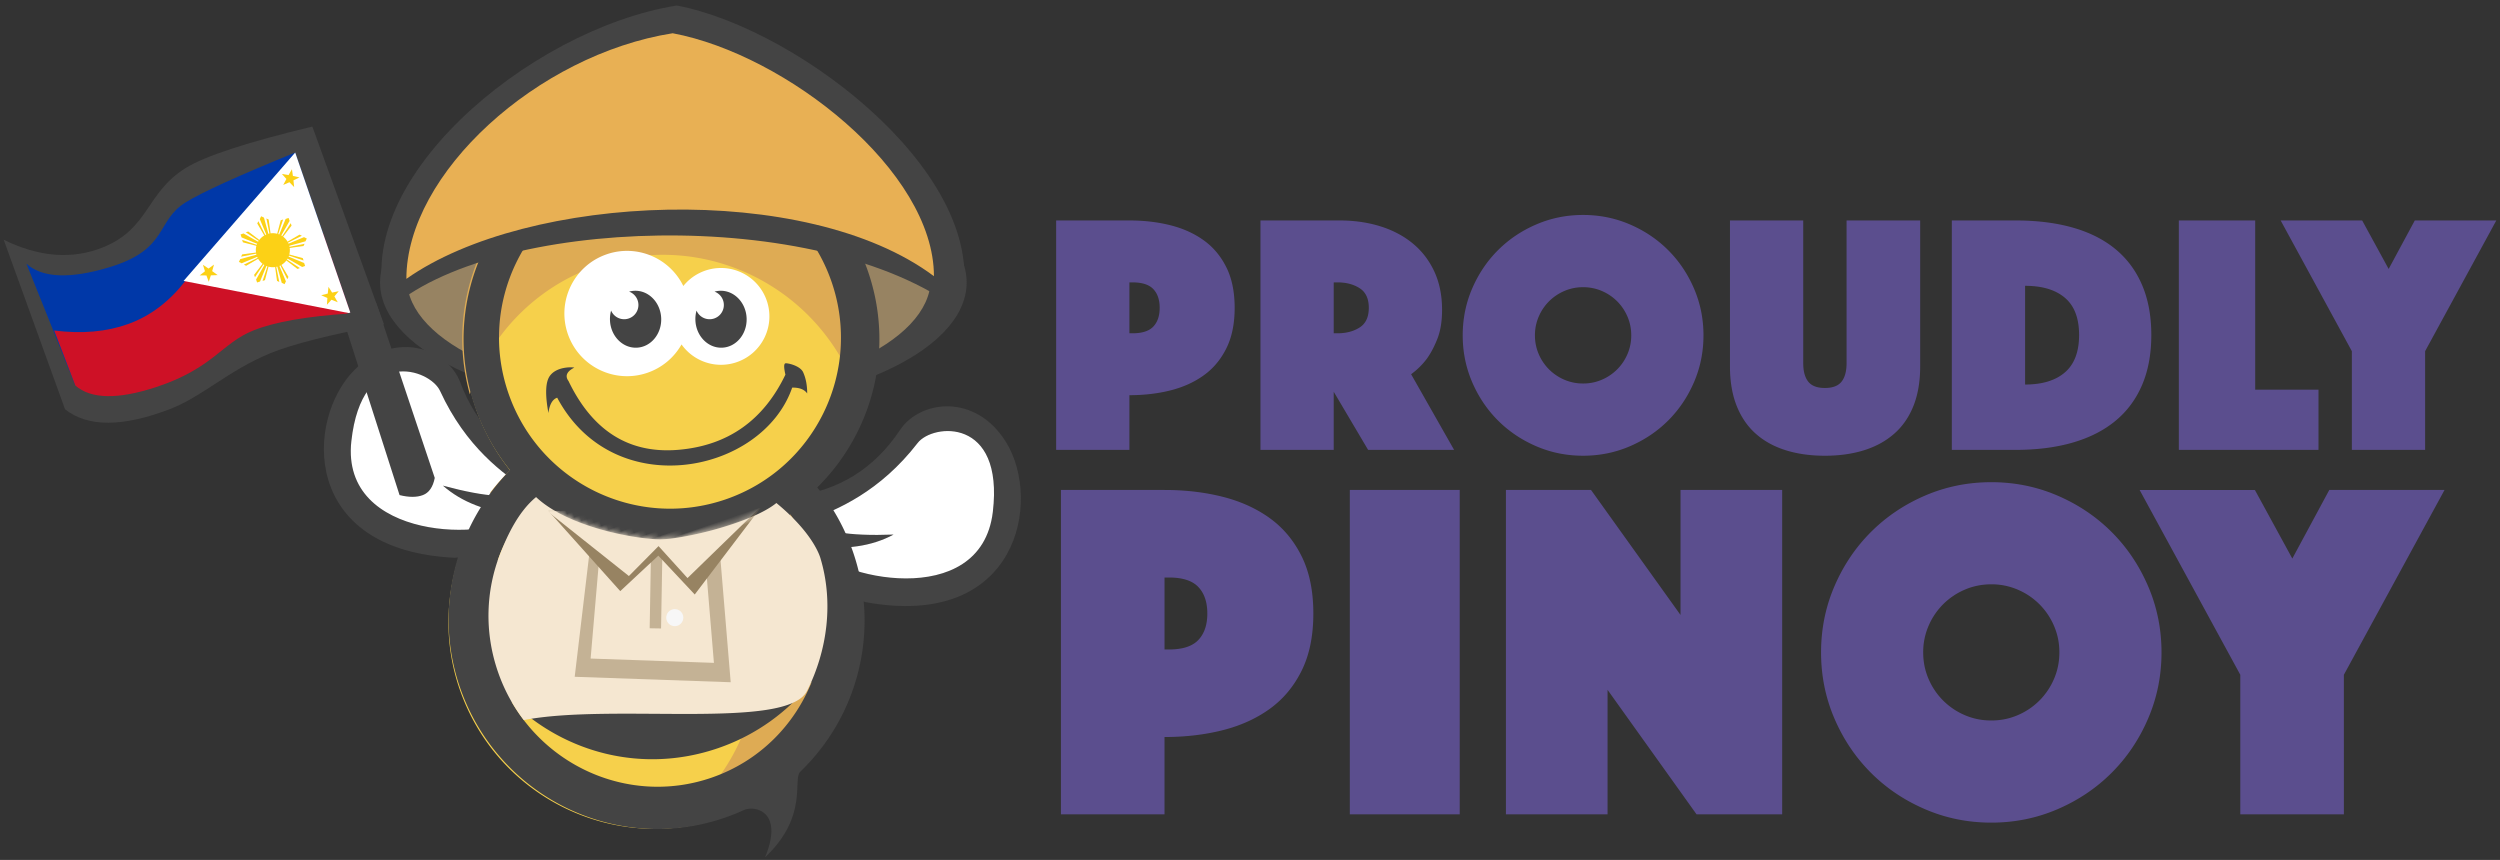 <svg width="439" height="151" xmlns="http://www.w3.org/2000/svg" xmlns:xlink="http://www.w3.org/1999/xlink"><rect width="100%" height="100%" fill="#333333" stroke="none"/><defs><path d="M58.519 36.32a30.157 30.157 0 001.528-9.511c0-7.426-2.677-14.217-7.107-19.436C50.737 4.777 47.524 1.407 43.724 0c-3.547 6.813-14.208 12.738-18.176 14.104-3.967 1.366-16.253 2.516-21.38.617C-.196 21.809-.01 26.008.005 26.405c.314 8.047 4.096 15.684 9.808 21.266 5.582 5.455 32.937-9.112 48.706-11.35z" id="a"/></defs><g fill="none" fill-rule="evenodd"><g transform="rotate(-19 73.645 31.23)"><ellipse fill="#444" fill-rule="nonzero" transform="rotate(19 109.827 63.126)" cx="109.827" cy="63.126" rx="51.5" ry="22.5"/><ellipse fill="#978362" fill-rule="nonzero" transform="rotate(19 109.286 62.263)" cx="109.286" cy="62.263" rx="46" ry="20.5"/><path d="M155.943 108.664c2.656 11.777-8.71 31.906-32.478 18.517-5.725-4.314-9.373-9.484-10.944-15.509l4.943-6.185c7.913 1.666 15.096.03 21.55-4.905 5.026-3.846 14.686-1.86 16.929 8.082zm-6.186 10.815c7.305-15.145-4.924-18.12-8.546-15.74-9.073 5.96-17.169 6.478-22.387 6.597 1.123 2.515 5.511 4.926 13.165 7.233-4.318.704-8.938-.18-13.859-2.65 1.217 6.284 23.917 20.546 31.627 4.56zM51.802 59.458C40.977 64.805 32.487 86.306 57.85 96.35c6.956 1.734 13.269 1.316 18.94-1.255l1.695-7.734c-6.274-5.101-9.524-11.713-9.749-19.834-.175-6.326-7.797-12.584-16.934-8.07zM47.289 71.07c7.174-15.208 17.181-7.576 17.611-3.264 1.077 10.803 5.77 17.42 8.962 21.55-2.661.71-7.297-1.183-13.906-5.68 2.17 3.799 5.763 6.833 10.78 9.104-5.65 3.008-31.018-5.657-23.447-21.71z" fill="#444" fill-rule="nonzero"/><path d="M118.824 110.336c5.218-.119 13.314-.636 22.387-6.597 3.622-2.38 15.85.595 8.546 15.74-7.71 15.986-30.41 1.724-31.627-4.56 4.921 2.47 9.541 3.354 13.859 2.65-7.654-2.307-12.042-4.718-13.165-7.233zm-44.962-20.98c-3.192-4.13-7.885-10.746-8.962-21.55-.43-4.311-10.437-11.943-17.61 3.265-7.572 16.053 17.797 24.718 23.446 21.71-5.017-2.27-8.61-5.305-10.78-9.104 6.61 4.497 11.245 6.39 13.906 5.68z" fill="#FFF" fill-rule="nonzero"/><path d="M105.97 36.363c-19.947 0-36.118 16.256-36.118 36.309a36.4 36.4 0 002.288 12.745c-12.291 5.793-21.05 18.446-21.05 32.994 0 20.053 16.17 36.309 36.118 36.309 1.205 0 2.396-.06 3.57-.175 2.024-.2 9.698-2.296 11.482-3.119a36.325 36.325 0 0021.066-33.015 36.4 36.4 0 00-2.286-12.74 36.307 36.307 0 0021.05-33c0-20.052-16.171-36.308-36.12-36.308z" fill="#F6D04B" fill-rule="nonzero"/><path d="M120.535 105.278c-4.422.44-10.968 1.238-17.96.703a36.494 36.494 0 012.025 12.03c0 14.643-8.594 27.26-20.97 32.994-.81.375-1.405 1.462-1.387 2.995a36.055 36.055 0 008.167.122c2.015-.2 9.655-2.294 11.43-3.117 12.376-5.734 20.97-18.351 20.97-32.995 0-4.48-.804-8.77-2.275-12.732zm-15.001-69.265c-19.108 0-34.734 15.044-35.886 34.036 6.578-8.55 16.86-14.054 28.417-14.054 19.857 0 35.954 16.246 35.954 36.287 0 .755-.023 1.506-.068 2.25 4.724-6.142 7.536-13.856 7.536-22.233 0-20.04-16.097-36.286-35.953-36.286zm-33.61 48.99a36.095 36.095 0 00-4.558 2.568c2.443.828 4.897 1.819 7.338 2.914a38.22 38.22 0 01-2.78-5.481z" fill="#DEAB54" fill-rule="nonzero"/><path d="M100.365 54.63c5.617 0 10.25 4.21 10.917 9.647a8.5 8.5 0 11-3.636 9.599 10.959 10.959 0 01-7.281 2.755c-6.075 0-11-4.925-11-11s4.925-11 11-11z" fill="#FFF" fill-rule="nonzero"/><path d="M106.279 35.927c-20.158 0-36.5 16.341-36.5 36.5 0 4.4.779 8.62 2.206 12.526C59.85 90.937 51.253 103.6 51.253 118.13c0 20.322 16.341 36.797 36.5 36.797 1.217 0 2.42-.06 3.608-.178 2.045-.202 6.687 2.433.834 9.047 9.613-4.319 8.966-11.373 10.769-12.207 12.564-5.815 21.289-18.61 21.289-33.46 0-4.315-.737-8.458-2.091-12.306l-.162-.446.408-.198c12.069-5.955 20.371-18.384 20.371-32.752 0-20.159-16.342-36.5-36.5-36.5zm-47.3 87.463l.005.01c5.915 11.705 17.741 19.597 31.686 19.597 7.12 0 13.757-2.092 19.346-5.704-5.39 6.27-13.323 10.231-22.17 10.231-14.322 0-26.253-10.385-28.867-24.134zm15.089-31.866c6.134 35.3 39.98 24.615 41.915 16.738 2.226 8.686 1.255 10.251 1.24 10.648-.032.815-.096 1.62-.19 2.417-14.115 13.993-48.727 8.877-52.245-22.109.249-.32.504-.633.765-.941 2.204-2.597 5.558-5.05 8.515-6.753zm32.057-49.508c16.575 0 30.011 13.455 30.011 30.053s-13.436 30.053-30.011 30.053S76.113 88.667 76.113 72.07s13.437-30.053 30.012-30.053zM83.957 71.59c-1.065.778-1.842 2.8-2.333 6.064.677-1.362 1.454-2.044 2.333-2.044 3.32 20.883 29.755 24.344 39.592 11.76 1.209.394 1.928 1.004 2.157 1.832.469-1.362.649-2.613.54-3.754-.12-1.268-2.07-2.459-2.436-2.495-.292-.029-.508.598-.647 1.88-6.248 6.324-13.557 8.456-21.926 6.393-8.486-2.09-13.301-8-14.448-17.728-.331-1.061.247-1.697 1.734-1.908-.529-.308-2.969-1.167-4.566 0zm18.963-9.307a4.084 4.084 0 00-.96-.172 2.5 2.5 0 11-4.074 2.12c-.31.449-.56.959-.732 1.518-.807 2.64.465 5.37 2.842 6.097 2.376.727 4.958-.825 5.765-3.466.807-2.64-.465-5.37-2.841-6.097zm14.182 4.884a4.084 4.084 0 00-.96-.172 2.5 2.5 0 11-4.073 2.12 5.49 5.49 0 00-.732 1.518c-.807 2.64.465 5.37 2.842 6.097 2.376.726 4.957-.825 5.765-3.466.807-2.64-.465-5.37-2.842-6.097z" fill="#444" fill-rule="nonzero"/><g transform="matrix(-1 0 0 1 118.494 90.904)"><mask id="b" fill="#fff"><use xlink:href="#a"/></mask><use fill="#F5E7D1" fill-rule="nonzero" xlink:href="#a"/><g mask="url(#b)" fill-rule="nonzero"><g transform="rotate(-40 26.684 5.939)"><path d="M11.308 7.019l2.521.868L3.97 28.33l20.484 7.053 6.034-20.925 1.601.55-6.172 24.367L0 30.451 11.308 7.02zm8.62 4.903l1.88.684-5.13 14.096-1.88-.684 5.13-14.096z" fill="#C4B295"/><path fill="#978362" d="M6.078 0l5.337 18.33 8.416-4.076 4.008 8.209 16.831-8.63z"/><path fill="#F5E7D1" d="M6.244.11l7.392 15.982 6.76-3.42 2.977 6.772 17.463-5.501z"/><circle fill="#F7F7F7" cx="13.23" cy="23.378" r="1.5"/></g></g></g><g transform="matrix(-1 0 0 1 59.572 14.827)" fill-rule="nonzero"><path d="M.767 1.772C12.476.645 20.28.526 24.177 1.414c8.015 1.827 9.49 7.973 18.219 8.436 5.82.308 11.181-2.003 16.085-6.934l-.49 31.648c-2.724 4.276-8.505 6.267-17.344 5.973-6.23-.208-11.942-3.09-20.049-3.545-4.039-.226-10.844.34-20.415 1.7l.584-36.92z" fill="#444"/><path d="M5.1 5.1c10.768.599 17.781 1.27 21.04 2.011 6.066 1.382 5.481 6.82 16.346 6.41 7.242-.272 11.775-2.047 13.596-5.325l-1.159 23.019c-15.648-1.284-27.667-1.608-36.06-.974-8.392.634-12.98 2.214-13.763 4.74V5.1z" fill="#0038A8"/><path d="M5.1 20.04l25.514.06c3.884 2.548 7.87 3.856 11.956 3.924 4.086.067 8.327-.984 12.721-3.154l-.368 10.345c-1.802 3.145-6.228 4.77-13.275 4.875-10.572.157-13.39-3.531-19.406-3.84-4.01-.207-9.724.703-17.142 2.73V20.04z" fill="#CE1126"/><path fill="#FFF" d="M30.977 20.04L5.1 34.98V5.1"/><circle fill="#FCD116" cx="14.396" cy="20.04" r="2.988"/><path fill="#FCD116" d="M8.088 20.04l.388.388 5.92-.388-5.92-.388z"/><path fill="#FCD116" d="M8.752 20.783l.317.316 5.327-1.06z"/><path fill="#FCD116" d="M8.752 19.297l.317-.317 5.327 1.06z"/><path fill="#FCD116" d="M9.935 15.58v.548l4.46 3.912-3.91-4.46z"/><path fill="#FCD116" d="M9.88 16.574v.448l4.516 3.018zm1.05-1.05h.448l3.018 4.516zm3.466-1.792l-.388.388.388 5.92.388-5.92z"/><path fill="#FCD116" d="M13.653 14.396l-.317.316 1.06 5.328z"/><path fill="#FCD116" d="M15.139 14.396l.317.316-1.06 5.328zm3.717 1.184h-.548l-3.912 4.46 4.46-3.912zm-.995-.056h-.447l-3.018 4.516zm1.051 1.05v.448l-4.516 3.018z"/><path fill="#FCD116" d="M20.704 20.04l-.388-.388-5.92.388 5.92.388zm-.664-.743l-.317-.317-5.327 1.06z"/><path fill="#FCD116" d="M20.04 20.783l-.317.316-5.327-1.06zM18.856 24.5v-.548l-4.46-3.912 3.912 4.46z"/><path fill="#FCD116" d="M18.912 23.505v-.447l-4.516-3.018z"/><path fill="#FCD116" d="M17.861 24.556h-.447l-3.018-4.516zm-3.465 1.792l.388-.388-.388-5.92-.388 5.92z"/><path fill="#FCD116" d="M15.139 25.684l.317-.317-1.06-5.327z"/><path fill="#FCD116" d="M13.653 25.684l-.317-.317 1.06-5.327zM9.935 24.5h.55l3.91-4.46-4.46 3.912zm.995.056h.448l3.018-4.516z"/><path fill="#FCD116" d="M9.88 23.505v-.447l4.516-3.018zM5.8 9.47l1.18.148.27 1.158.506-1.076 1.184.1-.867-.813.461-1.096-1.041.574-.9-.778.224 1.168zm0 21.14l1.017.615-.223 1.167.899-.777 1.041.573-.46-1.095.866-.814-1.184.1-.506-1.075-.27 1.157zm19.186-11.546l.679.976-.68.976 1.139-.345.718.948.024-1.189 1.123-.39-1.123-.39-.024-1.189-.718.947z"/><path d="M6.645 34.847l.713 33.094c-1.434.93-2.726 1.374-3.876 1.335-1.15-.04-2.133-.763-2.95-2.17L.263 34.683l6.382.164z" fill="#444"/></g><path d="M155.702 84.13c13.886-19.007-10.067-55.707-29.465-66.796-26.079-4.57-65.555 10.83-65.375 34.14 22.28-9.772 77.601 7.005 94.84 32.656z" fill="#444" fill-rule="nonzero"/><path d="M153.455 76.976c6.023-17.494-11.857-45.24-29.488-55.274-23.673-4.188-52.235 8.062-58.259 25.556 25.022-7.268 72.03 6.59 87.747 29.718z" fill="#E8B054" fill-rule="nonzero"/></g><path d="M349.67 84.672c4.099 0 7.97.783 11.614 2.348 3.644 1.566 6.818 3.701 9.522 6.405 2.705 2.705 4.84 5.879 6.405 9.522 1.566 3.644 2.349 7.516 2.349 11.615s-.783 7.97-2.349 11.614c-1.565 3.644-3.7 6.818-6.405 9.522-2.704 2.705-5.878 4.84-9.522 6.405-3.644 1.566-7.515 2.349-11.614 2.349-4.1 0-7.971-.783-11.615-2.349-3.643-1.565-6.817-3.7-9.522-6.405-2.704-2.704-4.84-5.878-6.405-9.522-1.565-3.644-2.348-7.515-2.348-11.614 0-4.1.783-7.97 2.348-11.615 1.566-3.643 3.7-6.817 6.405-9.522 2.705-2.704 5.879-4.839 9.522-6.405 3.644-1.565 7.515-2.348 11.615-2.348zm-145.18 1.366l.777.006c3.351.053 6.494.45 9.428 1.19 3.16.797 5.921 2.05 8.284 3.757 2.363 1.708 4.227 3.943 5.593 6.704 1.367 2.762 2.05 6.106 2.05 10.035 0 3.928-.683 7.273-2.05 10.034-1.366 2.762-3.23 4.996-5.593 6.704-2.363 1.708-5.124 2.96-8.284 3.758-3.16.797-6.562 1.195-10.205 1.195V143H186.3V86.038h18.19zm51.837 0V143h-19.3V86.038h19.3zm23.058 0l15.714 21.948V86.038h17.849V143h-15.03l-15.629-21.862V143H264.44V86.038h14.945zm116.572 0l6.575 12.042 6.49-12.042h20.24l-17.677 32.452V143h-18.19v-24.51l-17.678-32.452h20.24zm-46.287 16.568c-1.651 0-3.203.313-4.655.94a12.088 12.088 0 00-3.8 2.561 12.088 12.088 0 00-2.562 3.8 11.633 11.633 0 00-.94 4.655c0 1.65.314 3.202.94 4.654a12.088 12.088 0 002.562 3.8 12.088 12.088 0 003.8 2.562c1.452.627 3.004.94 4.655.94 1.65 0 3.202-.313 4.654-.94a12.088 12.088 0 003.8-2.562 12.088 12.088 0 002.562-3.8c.627-1.452.94-3.003.94-4.654 0-1.651-.313-3.203-.94-4.654a12.088 12.088 0 00-2.562-3.8 12.088 12.088 0 00-3.8-2.563 11.628 11.628 0 00-4.654-.94zm-144.412-1.196h-.768v12.64h.768c2.391 0 4.114-.556 5.167-1.666 1.053-1.11 1.58-2.662 1.58-4.654 0-1.993-.527-3.544-1.58-4.654-1.053-1.11-2.776-1.666-5.167-1.666zm72.733-63.663c2.9 0 5.638.553 8.215 1.66 2.577 1.108 4.822 2.618 6.734 4.53 1.913 1.913 3.423 4.158 4.53 6.735 1.108 2.577 1.661 5.316 1.661 8.215s-.553 5.637-1.66 8.214c-1.108 2.577-2.618 4.822-4.53 6.735-1.913 1.912-4.158 3.422-6.735 4.53-2.577 1.107-5.315 1.66-8.215 1.66-2.899 0-5.637-.553-8.214-1.66-2.577-1.108-4.822-2.618-6.735-4.53-1.912-1.913-3.422-4.158-4.53-6.735-1.107-2.577-1.66-5.315-1.66-8.214 0-2.9.553-5.638 1.66-8.215 1.108-2.577 2.618-4.822 4.53-6.734 1.913-1.913 4.158-3.423 6.735-4.53 2.577-1.108 5.315-1.661 8.214-1.661zm38.656.966V63.78l.005.297c.039 1.265.329 2.243.871 2.935.584.745 1.56 1.117 2.93 1.117 1.369 0 2.345-.372 2.929-1.117.584-.745.876-1.822.876-3.232V38.713h12.925v25.61l-.005.527c-.049 2.438-.44 4.577-1.172 6.419-.786 1.973-1.913 3.604-3.383 4.892-1.47 1.289-3.231 2.255-5.285 2.9-2.053.644-4.349.966-6.885.966-2.537 0-4.832-.322-6.886-.967-2.054-.644-3.805-1.61-5.255-2.899-1.45-1.288-2.567-2.92-3.352-4.892-.785-1.973-1.178-4.289-1.178-6.946v-25.61h12.865zm-118.323 0l.64.006c2.337.043 4.529.323 6.578.84 2.234.564 4.187 1.45 5.858 2.657 1.671 1.208 2.99 2.789 3.957 4.742.966 1.953 1.45 4.318 1.45 7.097 0 2.778-.484 5.144-1.45 7.097-.967 1.953-2.286 3.533-3.957 4.741-1.67 1.208-3.624 2.094-5.858 2.658-2.235.564-4.641.845-7.218.845V79h-12.865V38.713h12.865zm36.904 0l.592.006c2.351.049 4.54.39 6.566 1.021 2.194.685 4.097 1.691 5.707 3.02 1.611 1.329 2.87 2.97 3.775 4.923.906 1.953 1.36 4.197 1.36 6.734 0 2.014-.282 3.725-.846 5.134-.564 1.41-1.188 2.577-1.873 3.503a13.047 13.047 0 01-2.718 2.658L255.341 79h-15.1l-6.04-10.208V79h-12.865V38.713h13.892zm118.686 0l.705.005c3.5.05 6.638.47 9.412 1.264 2.96.845 5.456 2.114 7.49 3.805 2.033 1.691 3.584 3.795 4.65 6.312 1.068 2.516 1.601 5.426 1.601 8.727 0 3.302-.533 6.212-1.6 8.728-1.067 2.517-2.618 4.62-4.651 6.312-2.034 1.691-4.53 2.97-7.49 3.835-2.96.866-6.332 1.299-10.117 1.299H342.74V38.713h11.174zm42.099 0V68.43h11.114V79h-24.523V38.713h13.409zm18.784 0l4.651 8.517 4.59-8.517h14.315l-12.502 22.952V79h-12.866V61.665l-12.502-22.952h14.314zM355.605 50.19v17.335c3.02 0 5.356-.715 7.007-2.144 1.65-1.43 2.476-3.614 2.476-6.554 0-2.94-.825-5.113-2.476-6.523-1.651-1.41-3.987-2.114-7.007-2.114zm-77.614.242a8.221 8.221 0 00-3.291.664 8.55 8.55 0 00-2.688 1.812 8.55 8.55 0 00-1.812 2.688 8.221 8.221 0 00-.665 3.292c0 1.168.222 2.265.665 3.292a8.55 8.55 0 001.812 2.687 8.55 8.55 0 002.688 1.812 8.221 8.221 0 003.291.665 8.221 8.221 0 003.292-.665 8.55 8.55 0 002.688-1.812 8.55 8.55 0 001.812-2.687 8.221 8.221 0 00.664-3.292 8.221 8.221 0 00-.664-3.292 8.55 8.55 0 00-1.812-2.688 8.55 8.55 0 00-2.688-1.812 8.221 8.221 0 00-3.292-.664zm-79.124-.846h-.543v8.94h.543c1.692 0 2.91-.393 3.655-1.178.745-.786 1.117-1.883 1.117-3.292 0-1.41-.372-2.507-1.117-3.292-.745-.785-1.963-1.178-3.655-1.178zm35.999 0h-.665v8.94h.665c1.53 0 2.829-.343 3.896-1.027 1.067-.685 1.6-1.833 1.6-3.443s-.533-2.758-1.6-3.443c-1.067-.685-2.366-1.027-3.896-1.027z" fill="#5B4E8E" fill-rule="nonzero"/></g></svg>